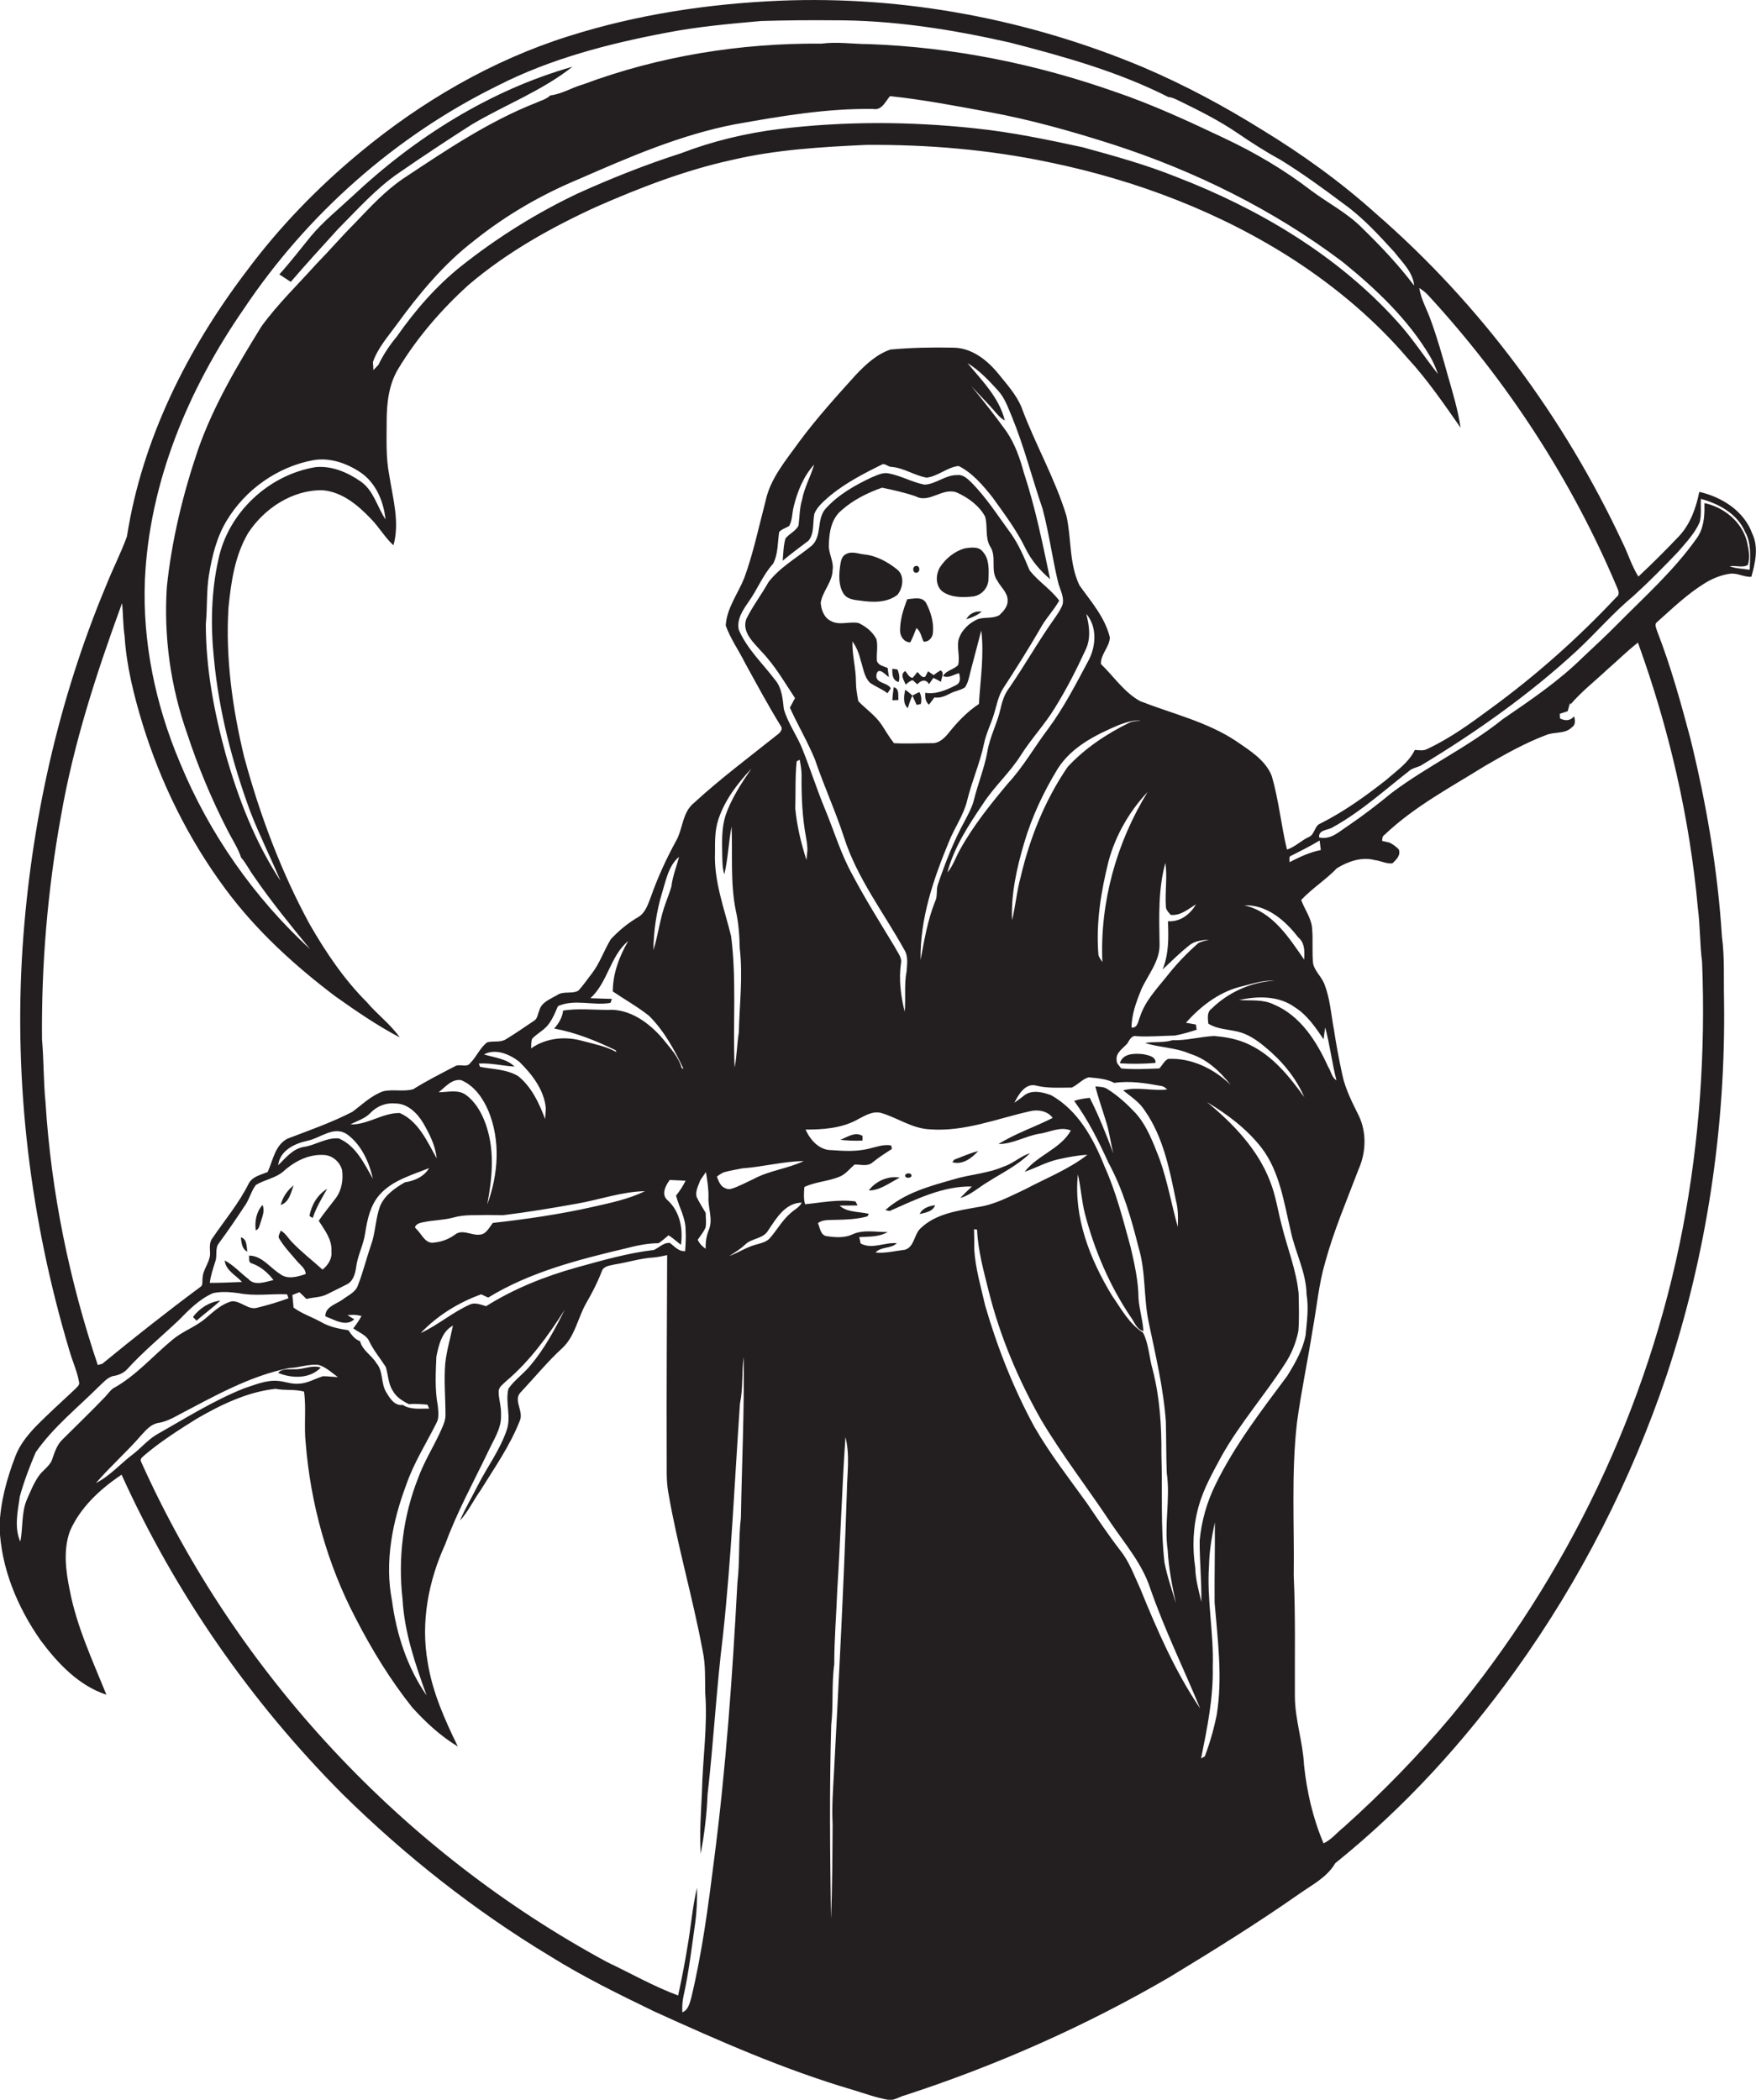 <?xml version="1.0" encoding="utf-8"?>
<!-- Generator: Adobe Illustrator 19.2.0, SVG Export Plug-In . SVG Version: 6.00 Build 0)  -->
<svg version="1.1" id="Layer_1" xmlns="http://www.w3.org/2000/svg" xmlns:xlink="http://www.w3.org/1999/xlink" x="0px" y="0px"
	 viewBox="0 0 752.5 899.9" enable-background="new 0 0 752.5 899.9" xml:space="preserve">
<g>
	<path fill="#231F20" d="M750.9,228.7c-3.5-9.7-13-15.7-22.7-17.9c-1.4,6.9-3.8,13.7-8.6,18.9c-5.7,6-11.5,11.8-17.5,17.4
		c-2.9-4.6-4.4-9.8-6.8-14.6C670.3,179,634.4,130.5,589.8,91.7c-15.1-13.6-31.6-25.5-49-36.1c-16.2-10.1-33-19.1-50.5-26.6
		C441.2,8.3,387.5-1.9,334.2,0.3c-30.6,1.3-61.2,5.9-90.5,15.2c-32.8,10.3-63.1,28-89.5,49.9c-18,14.9-34.4,31.8-48.4,50.6
		c-25.4,33.4-44.9,72.2-51.4,113.9c-2.6,7.2-6.1,13.9-8.9,21C25,299.9,13.3,352.5,9.7,405.6C5.8,464,13,523,29.8,579
		c1.3,4.5,3.3,8.8,4.1,13.4c0.3,1.3-1,2.1-1.8,3c-5.8,5.5-11.8,10.8-17.4,16.6c-3.3,3.6-6.4,7.5-8.1,12.1
		c-3.7,9.6-6.5,19.8-6.8,30.2c0.6,17.6,7.6,34.4,17.6,48.7c7.3,9.8,16.3,19.4,28.2,23.3c-5.9-14.6-12.7-29.1-15.7-44.7
		c-1.7-8.3-2.9-17.3,0.1-25.5c4.5-10.2,13-18,22.1-24.1c23,50.8,55.3,97.3,94.6,136.8c26.8,26.4,56.5,49.9,88.8,69.4
		c14.4,9,29.7,16.5,45,23.9c27.7,12.6,55.6,24.9,84.8,33.5c5.3,1.6,10.4,3.5,15.8,4.4c2.2,0.1,4.2-1.3,6.3-1.9
		c39.4-12.8,77.6-29.7,113.5-50.6c18.8-11.4,37.5-23,55.5-35.6c5.6-4,12.2-7.2,15.8-13.4c29.5-23.7,55.2-51.9,77.3-82.7
		c27.7-38.6,49.5-81.4,64.7-126.4c17.2-51.8,25.4-106.5,24.6-161c-0.2-9,0.3-18.1-0.9-27c-1.8-28.7-6.7-57.2-13.6-85.2
		c-4.1-15.4-8.4-30.9-14.2-45.8c-0.3-1.2-1.3-2.9,0-3.8c6.4-5.7,12.6-11.7,19.9-16.3c3.4-2.2,7.2-3.8,11.2-4.4
		c3.2-0.5,6.1,1.5,9.3,1.3C752.2,241.2,753.7,234.6,750.9,228.7z M62.1,248.4c1.9-41.8,18.7-81.8,42.3-115.9
		c27.2-40.7,65.1-74.3,109.1-95.9c22.6-11.5,47.4-17.9,72.2-22.6c13.4-2.6,27-3.8,40.5-5c10.3-0.3,20.7-0.4,31-0.3
		c25.4-0.1,50.7,3.9,75.4,9.5c23.3,6,46.6,12.5,68.1,23.4c1.6,0.1,3.1,0.9,4.6,1.6c8.6,4.2,17.2,8.5,25.1,13.9
		c6,4.1,12.1,8,18.5,11.5c9.4,5.8,18.3,12.3,27.1,18.9c8.1,5.8,14.8,13.2,21.5,20.5c3.4,4.4,8,8.6,8.5,14.4
		c-6.7-8.9-14.3-16.9-22.3-24.7c-6.4-6.5-14.7-10.7-21.9-16.1c-11.6-8.9-24.2-16.3-37.4-22.5c-15.2-7.2-30.5-14.3-46.4-19.7
		c-34-12-69.7-19.2-105.7-20.5c-6.8,0-13.5-1.1-20.2-0.2c-34.8-0.3-69.6,5.3-102.3,17.5c-4.7,1.3-9,4.1-14,4.7
		c-1.7,1.7-4.1,2.2-6.2,3.2c-20.3,8-38.5,20.3-56.6,32.3c-7.9,5.3-14.4,12.4-20.9,19.2c-5.7,5.7-10.9,11.8-16.5,17.5
		c-7.9,8.8-16.5,17.1-23.5,26.7c-10.4,16.8-20.6,34-27.2,52.8c-6.5,19.1-11.3,38.8-13.4,58.9c-1.4,21.3,1.6,42.8,8.7,62.9
		c4.7,14.3,10.5,28.2,17.4,41.6c1.9,3.8,4.4,7.4,5.7,11.5c2.2,2.5,3.6,5.5,5.6,8.2c7.4,10.8,15.7,20.9,24,31.1
		c-24.1-22.2-43.3-49.6-55.8-80C66.6,302,61,275.1,62.1,248.4z M91.7,282.4c2.1,22.4,7.8,44.2,15.5,65.3c3.9,10.1,8.8,19.8,13,29.8
		c-10.9-16.6-18.1-35.3-23.5-54.3c-5-18.2-8.5-36.9-8.5-55.8c0.7-7.1,0.2-14.3,1.4-21.3c1.3-7.9,3.3-16,7.5-22.9
		c8-13.4,21.9-23.2,37.2-26c7.1-1.2,14.2,1.3,20.1,5.2c6.7,4.5,10,12.5,10.8,20.2c-3.6-5.4-5.1-12.5-10.7-16.3
		c-5.6-3.9-12.4-6.8-19.3-6.1c-20.1,3.3-37.4,19.5-41.6,39.5C90.5,253.6,90.2,268.1,91.7,282.4z M162.2,156.3
		c-0.7,0.8-1.5,1.6-2.2,2.3c0-0.8-0.1-2.5-0.2-3.4c2.1-6.1,6.5-11,10.2-16.1c9.6-13.2,20.1-25.9,33.1-35.9
		c13.7-11,29.1-19.9,45.3-26.6c21.5-9.4,43.2-18.8,66.4-23.3c19.6-3.5,39.4-6.9,59.4-6.6c3.7,0.7,5.2-3.2,7.2-5.5
		c14.2,1.5,28.3,4.2,42.3,6.8c18,3.3,35.7,8.3,53.2,13.9c35.2,11.4,68.8,28,98.4,50.3c14.3,11.6,28,24.5,37.5,40.5
		c1.4,2.4,2.5,5,3.4,7.6c-6-7.6-11.3-15.9-17.9-23c-25.6-28.2-59.2-48-94.5-61.6c-13-5.2-26.4-8.9-39.9-12.6
		c-15.3-3.3-30.6-6.5-46.1-8.1c-27.9-3-56.1-3.1-83.9,0.3c-14.4,1.8-28.6,5.2-42.1,10.4c-15,4.8-29.8,10.7-44.2,17.2
		c-17.7,8.4-34.5,18.9-49.9,31.1c-10.8,8.6-19.8,19-27.7,30.3C167,147.9,164.3,151.9,162.2,156.3z M19.5,472.4c-0.9-9-0.7-18-1.5-27
		c-0.3-32,2.4-64,8.1-95.5c5.4-31.3,15.3-61.6,26.2-91.4c0.5,4.7,0.4,9.5,1.1,14.2c0.8,12.8,4,25.4,7.7,37.6
		c7.8,25.3,19.7,49.4,35.5,70.7c13.1,17.7,29.5,32.7,47.1,46c8.9,6.3,17.9,12.5,27.6,17.6c-4-5.7-9.6-9.8-14.1-15.1
		c-9.8-9.8-17.6-21.4-24.5-33.4c-12.3-22.6-21.4-47-28.1-71.8c-5-20.8-8-42.3-6.7-63.8c1.1-11,2.7-22.3,8.4-32
		c6.9-10.6,19-18.6,31.9-18.4c8.5,0.7,15.3,6.5,20.9,12.4c3.4,3.5,5.9,7.9,9.5,11.2c2.8-9.9-0.3-20.2-1.8-30.1
		c-1.5-7.6-1.1-15.4-1.1-23.1c0-7.7,0.9-15.8,5-22.5c8.1-13.4,18.5-25.4,30.1-35.9c16.3-13.9,35.2-24.5,54.6-33.4
		c18.9-8.3,38.3-15.8,58.5-20.2c18.8-4.4,38.1-5.5,57.2-6.4c26.3-0.2,52.6,2,78.3,7.4c37.5,7.7,74.1,21.6,106.2,42.6
		c17.6,11.6,33.8,25.3,47.5,41.3c8.5,9.2,15.6,19.6,22.8,29.9c-1.1-7.5-3.3-14.8-5.4-22.1c-2.3-8.3-4.6-16.5-7.6-24.6
		c-1.6-4.4-4-8.5-4.7-13.2c1.3,0.9,2.6,1.8,3.7,3c34,36.9,61.8,79.5,81.2,125.7c0.6,1.3,1,2.9-0.4,3.8
		c-16.5,17.6-34.6,33.7-54.1,47.9c-8.5,6.3-17.2,12.6-26.8,17.1c-1.7,1-3.7,0.6-5.5,0.5c-2.7,5.5-7.8,8.9-12.2,12.8
		c-8.9,7-18.1,13.6-28.2,18.7c-2.7,1-2.4,4.7-5,5.8c-3.3,1.5-5.9,4.3-9.4,5.4c-2.5-10.4-3.5-21.2-6.5-31.5c-2.7-6.9-9.5-11-15.3-15
		c-12.5-8.3-27.3-11.7-41.1-17.1c-6.9-3.8-11.3-10.6-16.8-15.9c-0.3-4.1,3.7-7.3,3.8-11.4c-2-8.5-8-15.3-13-22.3
		c-4.5-9.3-3.4-20-5.6-29.8c-4.9-16.1-13.4-30.7-19.2-46.4c-2.2-5.5-6.2-9.8-9.8-14.3c-4.8-6-11.6-11.4-19.6-11.4
		c-8.9-0.2-17.9,0-26.8,0.8c-5.9,2-10.6,6.4-14.8,10.8c-8.4,9.3-16.8,18.6-24.3,28.7c-5.7,8-12.5,15.8-14.5,25.7
		c-2.9,11-5.2,22.2-9.1,32.8c-2.7,6.7-7.5,12.9-7.9,20.3c2,5.6,5.5,10.5,8.2,15.9c5,9.1,9.9,18.2,15.3,27c1.3,1.7-0.5,3.3-1.8,4.2
		c-11.9,9.5-24.1,18.6-35.3,28.9c-5.1,4.1-4.7,11.2-7.8,16.5c-4.2,7.7-7.9,15.8-10.8,24.1c-1.2,3.1-2.3,6.6-5.4,8.4
		c-4.3,2.5-8.3,5.8-11.7,9.5c-2.9,4.8-4.7,10.3-8.2,14.8c-1.9,2.4-3.6,5-5.7,7.2c-2.8,1.5-6.4,0-9.1,1.9c-2.9,1.7-6.7,3-7.6,6.6
		c-0.7,1.5-0.7,3.5-2.3,4.4c-4,2.7-7.9,5.4-12,7.9c-2.4,1.5-5.3,0.6-8,1.3c-3.1,2.3-4.5,6.1-7.2,8.8c-1.5,2.3-4.5,0.3-6.5,1.4
		c-6.1,3.2-12.3,6.3-18,9.9c-4.2,1.2-8.7-0.1-12.9,0.9c-5.1,1.8-9,5.7-13.2,8.8c-8.9,4.6-18.4,7.9-27.8,11.5
		c-5.4,2.8-6.2,9.3-8.5,14.3c-2.9,1.2-6.5,1.9-8.1,4.9c-4.2,8.5-10.3,15.7-15.6,23.5c-1.6,2.1-0.9,4.7-1,7.1
		c-0.3,3.6-3.2,6.5-3.2,10.2c-0.2,1.2,0.3,2.8-1,3.6c-14.3,10.6-28.2,21.6-42,32.9c-0.5,0.1-1.4,0.4-1.9,0.5
		C29.7,548.8,21.9,510.8,19.5,472.4z M509.9,451.6c7.2,2.2,12.9,7.5,17.5,13.4c-7-6.9-16.8-11.7-26.8-11.2c-1.7,0.8-2.5,2.8-3.8,4.1
		c-5.4,0.2-10.8,0.5-16.3,0c-0.8-1.1-2.1-2.1-2-3.6c-0.4-3.2,2.8-5,4.6-7.1c0.9-1.5,1.9-3.7,4.1-3.1c5.4,0.3,10.9-0.2,16.3-0.3
		c3.2-0.6,6.3-1.5,9.3-2.5c-0.1-0.5-0.2-1.6-0.3-2.2c-1.5-0.3-2.9-0.5-4.3-0.8c6.1-6.8,13.6-12.7,22.5-15.2
		c5.1-1.2,10.2-3.1,15.5-2.8c-10,0.5-19.9,5-27,12c-2.1,1.5-1.6,4.1-1.4,6.4c3.8,2.4,8.3,2.4,12.5,3.4c4.4,1,8.2,3.6,11.7,6.5
		c7.1,5.8,13.3,13.1,16.9,21.6c-6.3-8.8-13.4-17.6-23.3-22.4c-4.8-2.4-10.1-3.4-15.4-3.8c-6,0.3-11.8,2-17.8,1.8
		c-3.8,1.2-7.9,0.5-11.7,1.2C497,449,503.8,448.9,509.9,451.6z M473.9,480.4c1.5,4.5,2,9.3,3.2,13.9c-3-8-6.2-16.1-10.1-23.8
		c-2.3,0.2-4.5,0.6-6.7,1.3c6,8.2,10.5,17.3,14.7,26.5c6.2,11.4,9.8,23.9,12.9,36.3c3.2,10.5,2.1,21.7,4.4,32.3
		c2.9,14,6.3,28,7.3,42.4c0.2,7.3,0.1,14.7,0.4,22c1.6,11-1.2,22.1,0.4,33.1c0.4,7.7,1.9,15.2,3.5,22.7c-1.7-5.9-3.8-11.6-4.9-17.6
		c-1.7-15.3-0.8-30.8-1.3-46.1c0.1-12.3-0.7-24.7-3.8-36.6c-1.5-5.2-1.6-10.9-4.1-15.7c-6-3.8-9.4-10.3-13.3-15.9
		c-9.4-15.5-16.5-33.5-14.6-51.9c1.3,5.5,1.6,11.3,3,16.8c4.1,15.6,10.5,30.7,19.5,44.1c1.7,2.2,2.6,5.6,5.6,6.3
		c-0.3-4.8-1.8-9.4-2.1-14.1c-0.1-7.4-1.7-14.7-3.4-21.9c-3.2-11.7-6.2-23.6-11.2-34.7c-4.7-11.8-11.3-23.9-22.8-30.4
		c-3.7-1.4-8.7-2.6-12,0.4c-1.3,1-2.5,1.9-3.8,2.8c1.8-3.6,4.8-8.7,9.5-7.3c4.9,1.2,10.1,0.8,15.1,0.8c2.6-1.2,4.5-3.6,7.2-4.4
		c3.7,0.4,7.7,0.6,11,2.4c6.7-1,13.4,0.1,20,1.3c1.1,0.1,1.9,0.8,2.7,1.5c-6.3,0.8-12.8-1.3-18.9,0.4c3.3,2.7,7,5,9.3,8.7
		c7.9,11.3,10.6,25.2,13.3,38.4c1,3.7,1,7.6,0.8,11.4c-2.7-9.7-4.4-19.6-7.8-29.1c-2.7-6.9-5.3-14.1-10.3-19.7
		c-3.6-3.8-7.4-7.3-11.8-10.1c-1.6-1.2-3.6-1.1-5.4-1.3C470.6,470.5,472.4,475.4,473.9,480.4z M375.7,288.7c0.9-2.9,3.8,0.5,5.2,1.5
		c-0.1-1.3-0.4-2.6-0.5-3.9c-1.6-0.8-3.9-1-4.6-3c-0.3-3.1,0.5-6.2-0.2-9.3c-1.6-3.2-4.5-5.5-7.7-7c-3.9-0.8-8.2,1.2-11.9-0.9
		c-2.9-1.4-4.1-4.8-4.3-7.8c0.8-5,5-8.8,5.1-14c0.6-3.8-1.9-7.2-1.6-11c0.1-5.2,1.1-11,5.3-14.5c5-4.5,11.2-7.6,17.5-9.8
		c4.8,1,9.7,2.1,14.4,3.7c5.9,3.2,11.5-4,17.7-1.6c4.8,2.2,9.4,5.5,12,10.2c1.3,4.2-0.1,8.9,2.2,12.9c3,4.4-0.1,10.3,3.1,14.7
		c1.5,2.8,4.5,5.1,4.4,8.5c0.1,2.5-1.8,4.6-3.5,6.2c-2.9,1.7-6.4,0.7-9.4,1.8c-3.8,1.7-7.1,4.9-8.2,9c-0.6,3.5,0.7,7.1-0.1,10.6
		c-1.9,2-5.1,2.3-6.5,4.7c2.4,1.2,4.6-0.7,6.9-1.2c0.4,1.6,0.8,3.8-0.9,4.9c-4.2,2.2-8.8,4.3-13.6,3.5c-0.1,1.9,0,3.8,1.6,5.1
		c0.8-1,1.5-2,2.3-3.1c2.4,0.4,4.7-0.6,6.8-1.7c2-1.1,4.4-1.3,6.3-2.6c1.4-2,1.8-4.5,2.4-6.9c1.5-5.8,3.1-11.6,4.6-17.5
		c1.3,10.5-0.4,21-1,31.5c-5,3.3-9.1,7.6-12.8,12.2c-1.8,2.3-4.3,4.8-7.5,4.6c-5.4,0-10.7,0.3-16.1,0c-2-2.5-3.6-5.3-5.3-7.9
		c-2.7-4-6.7-6.7-10-10.1c-0.5-2.7-1-5.5-1-8.3c0-5.8-1.7-11.5-1.5-17.3c1.8,2.5,2.9,5.4,3.6,8.4c1.1,3.2,1.4,6.8,3.9,9.3
		c2.4,1.7,5.2,2.7,7.5,4.5c0.3-0.5,1.1-1.5,1.4-2.1C380.4,292.3,374.5,293,375.7,288.7z M406.7,360.6c2.4-6,6.3-11.3,7.8-17.7
		c2-8.2,5.5-16,7.2-24.3c0.9-4.3,2.9-8.2,4.2-12.4c1.2-3.8,1.8-7.8,4-11.2c5.4-8.3,10.7-16.7,15.7-25.3c2.3-4.4,5.9-8,8.3-12.3
		c-3.6-4.9-9-8.2-12.7-13c-2.3-5.5-4.6-11-8.1-15.9c-5.5-7.5-10.5-15.4-17.1-22c-1.6-1.5-3.4-3.2-5.8-2.9c-5.1-0.1-9.1,3.9-14,4.1
		c-5.3-1-10-3.8-15.3-4.8c-2.6-0.6-5.1,0.8-7.4,1.7c-7.2,3.4-14.3,7.4-19.7,13.4c-4,4.5-1.4,11.8-6,15.9
		c-6.2,5.1-13.5,9.1-18.5,15.6c-3,5.4-6.8,10.3-9.5,15.8c-2,5.7,3.2,10.1,6.5,13.9c5.8,6,9.8,13.1,14.4,20c-0.8,1.3-1.4,2.7-2.2,4.1
		c3.4,7.5,7.6,14.6,10.7,22.1c3.8,11.3,8.8,22.1,12.5,33.5c5.6,17.5,17,32.2,25.8,48.1c1.8,2.8,1.2,6.2,1,9.3
		c-1.1,5.7-0.3,11.5-0.8,17.3c-1.7-6.8-2.6-13.9-1.6-20.8c0.5-2.5-1.5-4.6-2.5-6.7c-6.2-10.3-12.6-20.4-18.2-31
		c-5-8.9-7.9-18.8-11.8-28.2c-3.5-8.4-6.2-17-9.6-25.5c-2.3-6-6.3-11.3-8.1-17.5c-0.5-4.4-0.8-9.1-3.8-12.6
		c-5.3-7-12-13.2-15.5-21.4c-1-4.5,1.8-8.5,4.2-12c3.8-5.3,6.1-11.5,10.5-16.3c2.2-4.2,1.9-9.1,2.6-13.6c1.1-1.3,2.9-1.7,4.3-2.6
		c1.4-2.5,1.2-5.5,1.9-8.2c1.6-6.5,4.2-13.1,8.8-18.1c-1.5,5.1-4.2,9.8-5.2,15.1c-1.1,3.6-1,7.3-1.5,11c-1.2,2.5-4,3.5-5.6,5.6
		c-0.9,3.1-0.9,6.3-1.2,9.5c3.6-3,7.4-5.8,11.1-8.6c2.6-3.2,1.7-7.8,2.5-11.6c1.4-3.3,4.4-5.6,7-7.9c6.8-5.5,14.6-9.5,22.3-13.3
		c1.4-0.1,2.5,1.3,3.9,1.2c5.3,0.5,9.7,3.7,14.9,4.6c4.9-0.6,8.9-4.5,13.7-5c6,3,10.4,8.3,14.5,13.4c5,7,10.3,14,14.1,21.8
		c2.5,5.2,6.3,9.6,10.6,13.3c-3.2-15.3-6.3-30.6-11.2-45.5c-1.7-6.2-3.8-12.4-7.5-17.8c-4.8-6.7-9.9-13.1-15.1-19.5
		c3.1,3.4,6.3,6.6,9.4,10.1c1.5,1.7,2.9,3.6,5,4.7c-2.4-9.8-9.8-17.1-16-24.6c5.1,3.1,9.2,7.5,13.2,11.9c2.8,3.1,4.2,7.2,5.8,11
		c5.3,12.9,8.7,26.5,13.2,39.6c2.7,10.2,4.1,20.7,6.5,30.9c0.7,3.3,2.8,6.4,2.1,9.9c-0.7,2.1-2,3.9-3.2,5.7
		c-7,9.8-12.9,20.3-19.7,30.2c-2.1,2.7-3.1,6-3.8,9.2c-1.4,6.2-4.6,11.9-5.6,18.3c-1.3,7-4,13.5-5.7,20.4c-0.8,3.2-2.4,6.1-3.9,9
		c-4.8,8.7-8.4,18-11.6,27.4c-0.8,2.4,0,5-1.2,7.3c-3.2,8-4.6,16.5-6.2,25C394.2,393.8,400,376.7,406.7,360.6z M345.5,359.4
		c0.3,1.6,0.5,3.3,0.5,4.9c-0.1,1.4-0.3,2.9-0.4,4.3c-2.3-7.2-4.1-14.6-4.8-22.1c0.2-6.7-0.1-13.5,0.6-20.2c0.3-0.2,0.9-0.5,1.3-0.7
		c0.4,2.2,0.8,4.5,0.8,6.7C343.4,341.4,343.8,350.5,345.5,359.4z M421.3,344.4c4.8-7.4,11.5-13.3,16.2-20.8
		c4.5-7.1,10.3-13.2,14.6-20.3c4.9-7.9,9.2-16.3,13.1-24.8c2.4-4.9,1.6-10.4,0.3-15.4c4.7,5.4,4.2,13.7,1.1,19.7
		c-5.4,10.1-10.6,20.3-17.4,29.5c-5.9,7.8-10.7,16.4-17.4,23.6c-7.5,9-14.9,18.2-20.5,28.4c-1.8,3.2-2.9,6.8-5.3,9.6
		C408.8,363.1,415.1,353.6,421.3,344.4z M438.9,361.2c3.3-11.2,8.3-21.8,14.4-31.8c6-9.4,16.3-14.5,26.2-18.7c3-1.1,6.2-2.2,9.4-1.9
		c-1.6,0.2-3.4,0.2-4.9,0.9c-9.8,4.8-19.1,11-26.5,19c-9.7,14.2-16.2,30.4-20.1,47.1c-1.7,6.1-2.2,12.4-3.7,18.6
		C433.2,383.2,435.7,372,438.9,361.2z M496.9,404.4c-0.2-11.6-0.6-23.4,2.5-34.6c0.9,6.1-0.2,12.3,0.2,18.4
		c-0.1,1.6,1.1,2.8,2.1,3.9c4.3,0.4,7.4-2.5,10.8-4.5c-2.5,4.3-6.8,7.6-12,7.2c0.3,7,0.4,14.1-2.3,20.7c3.8-3.6,7.5-7.2,11.6-10.5
		c2.4-1.8,5.4-2.1,8.3-2.3c-1.5,0.5-3.2,0.7-4.6,1.5c-4.9,4.3-9.4,9-13.4,14.1c-4.4,5.5-9.4,10.7-11.6,17.5
		c-0.8,1.8-0.9,4.8-3.6,4.6c0-5.7,2.1-11.2,4.2-16.4C492,417.6,497.2,411.8,496.9,404.4z M472.4,412.3c-0.6-1-1.5-2-1.7-3.2
		c-1.1-13.5,1.1-27.1,4.4-40.2c3-11,8.9-21.2,16.7-29.5C478.4,361.2,471.3,386.8,472.4,412.3z M545.9,430.5
		c-4.6-2.3-9.9-1.6-14.9-1.9c7.9-1.8,17.1-1.9,23.9,3.1c5.3,3.3,8.8,8.6,12.3,13.7c0.2-1.7,0.4-3.4,0.7-5.1c2,7.5,2.9,15.2,4.8,22.7
		c-2-1.2-2.3-3.9-3.5-5.7C564.3,446.4,557.3,435.3,545.9,430.5z M558.9,410.5l0,0.8c-6.6-9.5-13.5-20.6-25.7-23.3
		c9.6-0.4,17.6,6.5,23.1,13.7C559,403.9,559.1,407.3,558.9,410.5z M552.6,369.5c0.1-1-0.5-2.5,0.8-2.8c4.1-2.1,8.2-4.1,12.1-6.5
		c0.2,1.4,0.3,2.7,0.5,4.1C561.3,365.2,556.9,367.3,552.6,369.5z M309.5,366.4c0.1,2.8,0,5.6,0.9,8.3c1.6-6.7,1.8-13.7,3.1-20.5
		c0.5,12-0.6,24.1,1.8,36c1.2,5.3,1.6,10.8,1.7,16.2c1.4,12-0.1,24-0.4,36.1c-0.8,5-0.8,10-1.8,15c-0.8-18.8,0.9-37.6-1.5-56.3
		c-2.9-11.8-7.4-23.5-6.9-35.8c0-4.8-0.1-9.7,1.5-14.4c2.8-8.3,8.2-15.3,14.1-21.6c-4.3,6.3-8.6,12.8-11.1,20.1
		C309.2,354.9,309.4,360.7,309.5,366.4z M302.4,519.8c-1.3-2.3-2.8-4.5-3.9-6.9c-0.6-2.5,0.8-4.8,1.6-7.1c0.8-1.2,1.6-2.3,2.4-3.5
		c0.6,3.6,1.2,7.2,1.1,10.9c-0.2,4.6,2,9.3,0.2,13.8c-1.1,2.6-1.5,5.4-1.4,8.2c-1.4-1-2.7-2.2-3.4-3.9c1.2-1.7,2.5-3.3,3.3-5.1
		C302.8,524.2,302.4,522,302.4,519.8z M190.9,606.3c0.1,2.9-1.5,5.6-2.6,8.2c-3,6.3-6.7,12.3-9.1,18.9c-6.5,16.4-8.7,34.5-6.7,52
		c0.8,14.3,5.5,27.9,10.3,41.2c-8.3-12-12.9-26.2-14.8-40.5c-3.3-16.8,0.2-34.1,6.1-49.8c3.2-9.3,8.5-17.6,12.9-26.4
		c1.3-2.3,0.8-5,0.6-7.5c-1.3-6.9-0.9-14-0.6-21c1-4.9,2.3-10.7,7.1-13.3c-1.1,5.4-2.7,10.7-3.3,16.2
		C190.2,591.6,190.9,599,190.9,606.3z M107.8,541.4c3.8,1.3,7,4,9.4,7.2c-3.4,0.7-8,2.7-10.8-0.5c-3.4-2.6-6.3-5.9-10.1-7.9
		c0.4,4.3,4.8,6.3,7.4,9.2c-4.6,0.2-9.2,0.4-13.8,0.4c0.4-3.3,1.5-6.4,2.5-9.6c0.7-2.4-0.3-5.3,1.4-7.4c4-5.4,7.7-10.9,11.4-16.5
		c1.8-2.7,2.5-6,4.5-8.5c3.8-2.3,8.6-2.9,12-6c4.8-4.3,10.9-7.3,17.4-6.8c3.6,0.3,6.6,3.1,7.5,6.5c0.5,4-0.1,8.3-2.5,11.7
		c-2.5,3.4-5.2,6.5-7.5,10c2.5,4,5.8,8,5.4,13.1c0.4,3.1-1.4,5.9-3.8,7.8c-4.3-3.9-9-7.5-13-11.7c-1.7-1.7-2.8-3.9-4.9-5
		c-0.3,1.1-1.4,2.4-0.6,3.5c2.1,3.5,4.9,6.4,7.5,9.5c1.4,1.7,3.7,3.1,3.8,5.6c-3.5,1.2-7.9,2.5-11.1-0.1c-4.3-2.7-7.7-7.8-13.2-7.8
		C106.9,539.1,106.3,541,107.8,541.4z M207.4,451.9c4.9-2.7,11-0.1,15.1,3.1c5.5,5.4,10.7,12.1,11.4,20c-0.1,1.5-0.2,3-0.3,4.6
		c-2.5-6.7-5.7-13.6-11.4-18.3c-4.9-3.1-11-3-16.5-4.1c-0.1-0.3-0.4-1-0.5-1.4c5.2-0.3,10.2,1,15.3,1.3
		C217.1,453.7,212,453.3,207.4,451.9z M253,427.8c7.5-6.8,8.4-18,16.2-24.5c-3.8,6.6-6.6,13.9-6.6,21.6c5.2,3.5,10.7,6.6,15.6,10.5
		c6.4,6.4,10.9,14.6,14.7,22.7c-0.2-0.1-0.6-0.3-0.8-0.4c-1.3-4.8-4.9-8.5-7.9-12.3c-5.9-7-14.3-13.2-23.8-12.6
		c-6.4,0-12.8-0.7-19.1,0.3c-0.3,3-1.9,5.5-3.8,7.7c9.2,1.7,17.9,5.2,26.3,9.3c0.1,0.2,0.3,0.6,0.4,0.8c-4.5-2.5-9.7-3.5-14.6-4.8
		c-7.4-2.1-15.6-1.3-22,3.2c0.1-1.4-0.1-2.9,0.5-4.2c2.3-2.4,5.5-3.8,7.3-6.6c1.6-2.2,2.6-4.8,3.7-7.3c7.1-3.2,15.1-0.1,22.5-1.4
		c0.2-0.4,0.5-1.3,0.6-1.7C259.1,428,256.1,427.9,253,427.8z M280,407.2c0.1-8.3,1.3-16.5,3.7-24.5c1.7-5.4,2.7-11.6,7.3-15.5
		c-1.1,4.3-2.8,8.4-3.3,12.8c-0.7,2.4-1.6,4.6-2.4,6.9C282.8,393.5,282.1,400.6,280,407.2z M209.3,476.1c5.3,12.8,4.2,27.4-0.5,40.1
		c2-10.6,3.2-21.8,0-32.4c-1.6-5.4-4.3-10.8-8.8-14.3c-3.4-2.8-8-1.4-12-1.4c2.8-2.2,5.6-5.8,9.6-5.2
		C203.3,465.3,207,470.7,209.3,476.1z M194.3,521.8c4.8-1.4,9.8-0.9,14.7-1.1c2.2,0,4.3,0.1,6.5,0.1c10.7-1.3,21.4-3.1,32-5
		c9.6-1.7,19-5.1,28.9-5.3c-7,3.4-14.7,5-22.2,6.7c-14.2,3.2-28.6,5.3-43,6.9c-1.2,1.6-2.2,3.4-3.8,4.5c-4,2.1-8.7-2.4-12.4,0.5
		c-2.6,1.9-5.6,3.1-8.8,3.4c-3.7,0.8-5.3-3.2-7.4-5.4c-0.3-0.3-0.8-0.8-1-1.1c0.6-1.7,2.5-2,4.1-2.3
		C186,522.9,190.2,522.9,194.3,521.8z M159.8,505.2c-3.7-6.5-7.3-14.2-14.6-17.3c-5.2-0.5-9.8,2.8-14.8,3.6
		c-4.9,0.7-7.9,4.7-11.2,7.9c0.7-6.3,7-9.3,12.5-10.5c5.6-1.1,11.3-6.6,17-2.8C154.8,490.5,158.2,498,159.8,505.2z M150.2,481.9
		c2.9-1.6,6.3-2.5,8.6-5c2.7-2.8,6.6-4.4,10.5-4c5.3,0,9.4,4,12,8.3c2.7,4.7,5.3,9.7,5.8,15.2c-4-7.2-7.8-15.9-15.8-19.4
		C163.9,476.9,157.6,482.1,150.2,481.9z M128.3,553.8c1,0.9,2.1,1.9,3,2.9c3-0.8,6.2-0.6,9-2.1c2.7-1.3,5.4-2.7,8-4
		c2.9-1.2,3.9-4.5,4.3-7.4c0.6-5.1,3.2-9.7,3.9-14.8c0.9-5.8,2.2-11.9,6.2-16.4c5.5-6.2,13.8-8.4,21.2-11.4
		c-2.2,3.7-6.3,5.5-10.4,6.1c-4.3,2.5-8.8,5.6-10.7,10.4c-1.9,5.3-1.9,11.2-3.8,16.5c-2,5.7-3.4,11.6-5.6,17.2
		c-1,3.1-4.4,4.4-6.8,6.3c-2.8,1.9-7.2,3-7.2,7c0.6,0.3,1.8,0.8,2.4,1c3.1,1.4,7.1,3.1,10,0.3c-0.7-0.4-2.2-1.3-2.9-1.8
		c0.6,0,1.9-0.1,2.5-0.1c1.2,0,2.3,0.2,3.5,0.5c-1,1.9-2.2,3.6-3.5,5.3c2.4,1.8,5.7,2.8,6.9,5.7c1.9,3.9,4.7,7.2,7,10.8
		c1.1,3.4,1,7.1,3,10.2c1.5,2.8,4.3,4.5,7,5.8c2.6-0.3,5.3,0,7.9,0.2c0.2,0.4,0.5,1.3,0.7,1.7c-3.8-0.1-7.9,0.6-11.3-1.6
		c-3.5,0.5-5.5-2.8-7-5.3c-2.5-3.9-1.2-9-4.3-12.6c-2-3.4-6-5.4-7-9.4c-2.3-0.8-3.7-2.8-5-4.7c-4-0.6-8-1.4-11.5-3.4
		c-3.9-2.2-8.3-3.6-12-6.3c-0.2-1.8-0.3-3.6-0.5-5.4C126.1,554.7,127.6,554.1,128.3,553.8z M180.3,571.3
		c7.1-7.5,16.2-13.1,25.9-16.6c1,0.4,2,1,3,1.4c17.8-10.9,38.4-16.2,58.6-21c4.7-1.2,9.5-2.3,14.4-2.3c1.5-1,2.9-2.2,4.3-3.4
		c1.9,1.2,3.5,2.7,5.3,4.1c1-6.8-0.4-14.3-5.7-19.1c-2.9-2.4-0.9-6.3,0.9-8.7c2.3,0.1,4.5,0.2,6.8,0.3c-1.1,2.3-2.5,4.4-4.1,6.4
		c1.3,5,4.2,9.6,4.1,14.9c0.2,3,0,5.9-0.2,8.9c-2.8,0.2-4.5-2-6.5-3.5c-2.7-0.3-4.6,2-6.9,3c-11.2,1.3-22.2,4.5-33.1,7.5
		c-13.6,3.8-26.9,9.1-38.8,16.6c-2.1-0.6-4.3-1.6-6.5-0.9C194.1,562.2,187.9,567.8,180.3,571.3z M26.8,616.9
		c-2.3,2.2-3.3,5.2-4.3,8.1c-0.9,3.3-4.2,5-6,7.7c-2.1,3.1-3.5,6.6-5,10c-2.4,5.7-1.6,12.1-2.8,18c-2.7-6.1-1.1-13-0.2-19.4
		c1.8-6.5,4.2-12.8,6.8-18.9c7.6-10.9,18.1-19.2,27.4-28.5c1.9-1.7,3.7-4,6.5-4.3c2-0.4,3.9-1.3,5.3-2.8c6.8-7.5,14.7-14,22.1-21
		c4.4-4.5,8.9-9.1,14.7-11.6c3.5-0.8,7.3-0.5,10.9,0c6.9,1.4,13.9,0.2,20.8,0.5c0.2,0.4,0.5,1.3,0.6,1.7c-4.3,1.6-8.7,2.9-13.2,4
		c-4,1.3-7.1-3-11.1-2.7c-4.5,1.2-7.9,4.5-11.3,7.4c-4.3,3.6-9.7,5.4-14,9c-8.5,7-15.8,15.6-25.5,20.9c-1.4,1-2.4,2.6-3.6,3.8
		C39,605,32.8,610.9,26.8,616.9z M41.1,635.6c6.2-7.2,13.4-13.5,19.6-20.7c2-2.2,4.2-4.7,7.3-5.1c2.9-0.5,5.6-1.8,8.1-3.2
		c15.3-8,30.7-16.9,47.8-20.3c4.3-0.1,8.5-1.9,12.8-1.3c3.1,1,5.5,3.3,8.1,5.2c-2.1-0.1-4.3-0.4-6.4-0.4c-3.5,1.1-6.7,3.1-10.4,3.2
		c-3.1,0.3-6-1-9-1.2c-5-0.4-9.8,1.7-14.4,3.2c-13.3,5.3-25.4,13-37.8,20c-3.7,2.3-6.5,5.7-9.9,8.3
		C51.7,627.2,47.2,632.5,41.1,635.6z M317.5,650.4c-1.1,9.3-0.4,18.7-1.5,27.9c-2.1,39.7-4.9,79.4-10,118.8
		c-2.5,19.8-5.1,39.7-9.8,59.2c-0.7,2.3-1.3,5.2-3.8,6.1c-0.1-2.3,0-4.6,0.5-6.9c2.3-10.3,3.5-20.8,5-31.3c0.7-5,0.9-10.1,0.8-15.2
		c-2,8.3-2.6,16.9-4.1,25.3c-1,6.2-2.2,12.4-3.5,18.6c-0.1,0.6-0.4,1.7-0.5,2.3c-10.5-3.9-20.3-9.5-30.4-14.3
		c-87.6-47.3-159.1-123.8-199.8-214.6c-0.5-1.4,1.1-2.1,1.8-2.9c6.9-5.8,14.6-10.7,22.3-15.5c10.4-6,21.6-11.4,33.6-12.7
		c4,0.8,8.4,0.1,12.2,1.2c1,7.3-0.1,14.7,0.7,22c2.1,26.2,9.3,52.1,21.5,75.3c6.9,13.4,14.8,26.3,24.2,38.1
		c5.8,6.4,12.2,12.3,19.5,16.7c-5.6-11.5-10.9-23.3-12.9-36c-3.1-17.2,0.3-35,7.5-50.7c5-13.7,12-26.4,18.3-39.5
		c2.3-5.1,5.9-10.1,5.6-15.9c0.2-3.4-1-6.6-1-9.9c-0.1-2.1,1.9-3.2,3.1-4.5c10.2-8.6,18.1-19.5,25.2-30.7c-4.2,8.4-8.7,16.8-14.8,24
		c-2.9,3.5-6.7,6.1-9.3,9.8c-1.5,5.8,1.3,12.1-0.8,17.9c-2.9,8.5-8.4,15.8-12.4,23.7c-2.5,5-5.4,9.8-7.6,15
		c3.5-3.8,5.7-8.6,8.7-12.8c6-9.7,12.7-19.2,16.9-29.9c2-4.2-3.2-9.1,0.7-12.6c5.8-6.2,11.2-12.8,17.4-18.5
		c5.7-5.2,6.8-13.2,10.5-19.6c2.5-4.3,4.8-8.8,6.6-13.5c0.8-2.3,3.5-2.4,5.5-2.9c5.7-0.9,11.2-2.7,16.9-3c1.9-0.2,3.8-0.6,5.6-1
		c-0.1,28.5-0.3,57-0.2,85.5c0.1,5.4-0.3,10.9,0.7,16.3c3.9,22.8,10.5,45,14.7,67.7c1.3,5.9,1,12,1.1,18c1.1,14.2-1.1,28.4-1.4,42.7
		c-0.4,8.8-1.1,17.6-0.5,26.4c1.5-8.4,2.6-16.8,2.9-25.3c2.6-22.7,3.8-45.5,6.6-68.2c3.6-33.1,5-66.3,7.3-99.5
		c1.4-6.6,0.7-13.4,1.6-20C319,604.4,317.9,627.4,317.5,650.4z M338.8,519.9c-3.5,3-5.7,7-8.6,10.4c-1.6,2.1-4.3,2.5-6.6,3.2
		c-3.9,1.1-7.3,3.4-11.1,4.8c2.4-1.5,4.8-3,6.8-4.9c2.8-2.8,7.8-2.4,9.9-6.1c3.5-5.2,7.3-11.8,14.4-11.9
		C342.5,517.5,340.4,518.4,338.8,519.9z M322.9,505.3c-1.5,0.7-2.9,1.4-4.4,2.1c-1,0.4-1.9,0.9-2.9,1.3c-1.5,0.5-3.2,1.5-4.8,0.5
		c-2.1-0.7-2.8-3-3.6-4.9c0.9-0.8,1.9-1.4,3-1.9c2.6-0.7,5.3-1.2,8-1.7c8.8-0.6,17.4-3,26.2-3.1
		C337.5,500.9,329.7,501.6,322.9,505.3z M362.9,639.4c-1.3,40-3.4,80-5.5,119.9c-0.4,7.5-1,15-0.6,22.5c-0.1,13.5-0.1,27-0.7,40.5
		c-0.4-27.7-0.7-55.4,0.1-83c1-8.6,0.1-17.4,1.3-26c0-10.7,0.9-21.3,1.3-32c1.4-21.8,2-43.6,3.5-65.4
		C364.3,623.7,363,631.6,362.9,639.4z M387.8,535.6c-4.2,0.5-8.4,1.6-12.6,1.2c2.4-2.7,6.6-1.5,9.1-4c-5.2-0.5-10.6,2.8-15.5,0.1
		c-0.1-0.7-0.4-2-0.6-2.7c4.2-0.3,8.5,0,12.2-2.2c-5.1,0.1-10.5-1.2-15.3,1.1c-3.3,1.5-7.2,1.2-10.7,0.7c-2.8-0.3-3-3.6-3.9-5.6
		c1.9-1.5,4.4-1.3,6.8-1.4c4.8-0.1,9.8-0.2,14.4-1.5c0.2-0.3,0.5-0.8,0.6-1.1c-4.1-1-9.2-0.5-12.5-3.5c2.6-0.1,5.1,0,7.7-0.1
		c-0.2-0.4-0.7-1.3-0.9-1.7c-7.2-1-14.5,0.5-21.6,1.2c-0.7-2.4-0.5-5-0.3-7.4c4.9-2.3,10.4-2.4,15.3-4.5c2.5-1.1,4.2-3.4,6.2-5.1
		c2.6-0.1,5.6,1,7.8-1c2.6-2.1,5.4-3.9,8.2-5.7c-0.1-0.4-0.2-1.1-0.3-1.5c-3.3-0.6-6.5,0.7-9.6,1.4c-5.3,1.3-10.7,1-16.1,0.6
		c-5.2,0-9-4.4-11-8.8c7.3,0,14.9-0.5,21.5-3.9c3.4-1.7,7-4.3,11-3.2c7,2.1,13.3,6.7,20.8,7c14.7,1.1,28.5-4.5,42.6-7.7
		c3.5-0.9,7.8-0.3,10,2.8c-7.6,3.9-15.9,6.6-23.2,11.2c6.1,0,11.5-3.4,17.4-4.4c4.5-0.6,9-3.3,13.6-1.4c-4.5,8-14.3,10.5-19.8,17.7
		c4.9-1.7,9.5-4.3,14.6-5.4c4.1-0.9,8.2-1.7,12.3-1.9c-8.1,6.3-17.7,10-26.7,14.8c-6.5,3-13,6.6-20.2,7.6
		c-8.7,1.6-18.2,2.8-24.8,9.3C391.7,529.2,391.8,534.4,387.8,535.6z M488.7,681c-2.6-5.6-4.7-11.6-8.6-16.5
		c-5.1-6.6-9.7-13.5-14.4-20.4c-7.7-10.7-15.9-21.2-22.5-32.7c-8.9-16.4-15.8-33.9-21-51.8c-1.8-7.9-4.2-15.9-4.7-24.1
		c0-2.9,0-5.8-0.1-8.7c0.3,0,1,0.2,1.3,0.2c0.4,9.1,2.9,18,5.1,26.8c4.8,19.1,12.6,37.5,22.3,54.6c9.2,15.5,20.3,29.7,30.2,44.7
		c6,8.8,13.2,17.2,16.6,27.6c6.1,17.6,14.3,34.3,21.4,51.5C503.6,716.4,495.9,698.7,488.7,681z M521.4,734.9c-1.2,6-2.9,12-5.1,17.8
		c-0.4,0.2-1.2,0.7-1.6,0.9c2.6-12.9,5.3-26,5-39.2c0.5-14.5-2.6-28.8-1.6-43.3c0.1-6.3,1.2-12.6,2.5-18.7
		c0.1,11.5-0.2,22.9-0.1,34.4C521.8,702.7,524,718.9,521.4,734.9z M520.9,636.2c-3.7,7.5-6,15.6-6.8,23.9
		c-0.1,8.8,0.9,17.6,0.7,26.4c-1.1-4.8-2.5-9.7-2.6-14.6c-1.3-8.6-1-17.6,1.4-26.1c2.1-7.8,6.2-14.9,10-22
		c7.8-13.8,18.3-25.8,26.9-39.1c2.9-4.3,4.9-9.3,5.9-14.3c0.4-5.3,0.2-10.7,0.1-16.1c-1-10-4.8-19.3-7.2-29
		c-1.7-6.4-2.6-13-5.1-19.2c-5.3-13.7-15.8-24.6-27-33.8c8.7,5.2,17.1,11.5,23.4,19.6c7.8,10.2,9.6,23.4,12.5,35.6
		c1.9,9.2,6.7,17.8,6.8,27.3c1,5.8,0.1,11.6-0.4,17.4c-1.2,6.3-4.5,12-7.9,17.5C540.5,604.6,529.1,619.4,520.9,636.2z M727.6,389.3
		c1,7.7,0.8,15.4,1.8,23c1.5,38.2-1.1,76.6-8.3,114.1c-14.7,76.7-49.5,149.3-99.4,209.4c-14.1,16.8-29.5,32.6-45.8,47.2
		c-2.9,2.3-5.3,5.4-8.7,7c-4.6-10.7-7.2-22.2-8.4-33.7c-0.5-9.8-3.8-19.2-3.9-29c-0.1-17.3,0.3-34.7-0.5-52
		c0.3-21.9-1.1-43.9,1.4-65.7c1.8-13.3,4.6-26.4,6.7-39.7c1.8-9.7,2.6-19.5,5.4-29c3.7-13.6,9.3-26.6,14.3-39.8
		c3.2-7.2,3.5-15.8,0.1-22.9c-2.8-5.7-5.8-11.4-7.1-17.7c-1.4-6.4-2.6-12.9-3.6-19.4c-1.2-6.4-1.6-13-4-19.2c-1.2-3.3-4.2-5.6-4.9-9
		c-0.5-4.9,0-9.8-0.4-14.7c-0.2-4.6-3.2-8.3-4.7-12.5c4.7-5,10.6-8.7,15.3-13.6c4.7-2.9,10.6-5,16.2-3.5c2.6,0.3,5,1.7,7.6,1.4
		c1.6-1.5,3.7-3.5,2.7-6c-1.2-1.2-2.5-2.2-4-2.9c-0.8-0.2-2.3-0.5-3.1-0.7c0-1.1,0.1-2.1,1.1-2.7c12.6-12,28.1-20.2,42.7-29.3
		c8.6-5,17.2-9.9,26.5-13.4c3.6-1.5,8-0.3,11-3.3c1.6-1,1.5-3.1,0.9-4.7c-1.6,2-3.8,2-6,0.9c0-0.5-0.1-1.5-0.1-2
		c1.1-0.4,2.3-0.7,3.4-1.1c0.3-1.2,0.7-2.4,1-3.6l0.2,0.7c4.7-5.5,10.5-10,15.8-15c4.4-3.8,8.5-7.9,13.1-11.5
		C715.2,312.1,724.1,350.4,727.6,389.3z M749.8,244.2c-2.9-0.5-5.9-0.5-8.6-1.5c2.5-0.5,5.6,0.8,7.8-0.6c1.1-3.3,0.3-6.8-0.4-10.1
		c-2.2-8.4-9.8-14.6-18.2-16.4l0,1.4c0.1,4.9-0.5,10.1-3.6,14.1c-9.6,13.5-22,24.6-33.6,36.3c-4.8,4.9-9.8,9.5-14.8,14.2
		C668.1,291.8,656,300,644,308.2c-14.9,12-32.3,20.1-47.5,31.5c-6.1,5-12.3,9.8-18.8,14.2c-3.7,2.4-7.5,6.2-12.4,5
		c-0.4-3.4,3.8-3,5.9-4.4c12.1-6.7,22.4-16.1,33.3-24.6c1.3-0.8,2.8-1.1,4.2-1.7c23.7-14.3,46.5-30.4,66.9-49.2
		c8.3-7.7,15.7-16.4,24.4-23.6c6.6-6,12.9-12.4,19.1-18.9c3.4-4,7.2-7.9,9.3-12.8c0.8-3.2,0.3-6.6,0.5-9.9
		c7.7,2.1,15.6,6.4,18.9,14.1C750.6,232.8,750,238.7,749.8,244.2z"/>
	<path fill="#231F20" d="M404,253.6c3.8,2.6,8.8,2.5,13.2,2c3.5-0.6,6.2-3.6,6.4-7.2c0.1-4,0.5-8.7-2.4-11.9
		c-1.8-2.5-5.2-1.8-7.8-1.5c-4.4,1.3-8.1,4.3-10.6,8.1C400.9,246.3,400.8,251.2,404,253.6z"/>
	<path fill="#231F20" d="M384.5,244.1c-4.1-3.3-9-6-14.3-6.5c-2.5-0.3-5.3-1.5-7.7-0.1c-2,1-2.2,3.3-2.5,5.2
		c-0.5,3.9-0.7,8.1,1.4,11.6c1.5,2.5,4.6,2.8,7.2,3.1c5.4,0.8,11.5,1,16-2.5C387,251.9,387.7,246.7,384.5,244.1z"/>
	<path fill="#231F20" d="M390.1,275.3c1-2,1.8-4,2.6-6.1c1.9,1.3,2.1,3.9,3.1,5.8c2.2,0.2,3.9-1.8,4-3.9c0.4-4.3-0.9-8.8-2.9-12.6
		c-1.6-3-5.4-1.9-8.1-1.7c-1.7,4.3-3.1,8.8-3.1,13.5C385.7,272.8,387.5,275.3,390.1,275.3z"/>
	<path fill="#231F20" d="M382.4,286.6c-0.1,2.3,0,5,2.7,5.7c0.6-1.8,0.2-3.7-0.5-5.4C384.1,286.8,383,286.7,382.4,286.6z"/>
	<path fill="#231F20" d="M396.5,290c-1.5,0.8-2.4-1.3-3.4-2c-0.6,0.9-1.3,1.7-2,2.5c-1.6-0.1-2.2-1.9-3.2-2.9
		c-2.4,1.5-0.5,3.9,0.2,5.8c0.9-0.7,1.8-1.6,3-1.9c0.7,0.6,1.4,1.2,2,1.8c1.5-1.8,3.7-2.4,5-0.1c0.6-0.9,1.3-1.8,1.9-2.7
		c1.1,0.6,2.2,1.1,3.3,1.7c0-1.6,1.6-3.8-0.2-4.9c-1.1,0.6-2.1,1.3-3,2c-0.8-0.5-1.6-1.1-2.4-1.6C397.4,288.3,396.8,289.4,396.5,290
		z"/>
	<path fill="#231F20" d="M383,294.5c-0.3,1.9-0.5,3.7-0.6,5.6c0.7,0,2-0.1,2.6-0.1C384.8,297.9,385.5,295.2,383,294.5z"/>
	<path fill="#231F20" d="M391,298.1c-1-0.9-2-1.8-3.1-2.5c-0.5,2.5-1.1,5.9,1.1,7.9C389.6,301.7,390.1,299.9,391,298.1
		c0.6,1.4,1.2,2.7,1.8,4c0.5-0.1,1.4-0.3,1.8-0.4c0.4-1.8,0.3-3.5-0.6-5.1C393,297,392,297.6,391,298.1z"/>
	<path fill="#231F20" d="M479.9,455.7c5.1,0.3,10.2,0.3,15.3-0.2c0.1-2.8-3.1-3.2-5.2-3.7C486.4,451.4,481.1,451.3,479.9,455.7z"/>
	<path fill="#231F20" d="M360.1,488.5c3.1,0.3,6.3,0.5,9.5,0.3c0-0.5,0-1.5,0-2C366.4,484.9,363.1,487.3,360.1,488.5z"/>
	<path fill="#231F20" d="M419.2,493.3c-3.5,0.9-6.9,2.4-10.3,3.7c-0.2,0.3-0.6,0.8-0.8,1.1C412.6,499.3,416.3,496.4,419.2,493.3z"/>
	<path fill="#231F20" d="M423.4,506.5c6.1-3.9,12.8-7.1,18-12.3c-4.1,1.3-7.3,4.5-11.4,5.8c-6.9,3-14.5,3.3-21.6,5.5
		c-10.2,2.9-20.9,5.8-29,13.1c0.4,0.1,1.3,0.3,1.8,0.4c11.2-4.9,22.8-10.8,35.3-10.5c-1.7,1.6-3.4,3.2-5,4.9
		C416,512.2,419.4,508.8,423.4,506.5z"/>
	<path fill="#231F20" d="M372.3,510.2c4.9,0,9-3.4,13.3-5.5C380.6,503.8,375.2,506.2,372.3,510.2z"/>
	<path fill="#231F20" d="M125.8,508c-2.7,2.2-4.7,5.1-5.5,8.4C123.9,515.3,124.7,511.1,125.8,508z"/>
	<path fill="#231F20" d="M109.6,527.3c1.5-0.5,1.6-2.2,2.1-3.5c0.7-2.4,1.9-4.9,0.8-7.4C109.8,519.4,109.1,523.5,109.6,527.3z"/>
	<path fill="#231F20" d="M103.2,530.3c0.3,2.2,0.4,5,2.8,6.1C105.6,534.2,105.9,530.9,103.2,530.3z"/>
	<path fill="#231F20" d="M137.5,586.1c-3.8-1.3-7.5,0.9-11.2,0.7c-2.3,0.2-5.5-0.5-7.1,1.6C125.2,590.8,132.7,591,137.5,586.1z"/>
	<path fill="#231F20" d="M144.9,98.1c8.3-8.3,16.2-17.3,26-24c10.3-7.1,20.7-14,31.2-20.7c14.3-8.5,30.1-14.4,43.2-24.8
		c-35.5,10.1-67.6,30.4-94.4,55.6c-6,5.6-12.5,10.8-17.8,17.2c-4.4,5.4-8.7,11-13.4,16.2c1.6,1.1,3.3,2.1,4.9,3.2
		C131.3,113,138.1,105.6,144.9,98.1z"/>
	<path fill="#231F20" d="M414.1,265.4c2.4-0.7,4.7-1.7,6.6-3.3C417.9,261.8,415.4,262.9,414.1,265.4z"/>
	<path fill="#231F20" d="M390.6,504.1c0.3-1.5-2.2-1.6-2.7-0.5C387.6,505,390,505.1,390.6,504.1z"/>
	<path fill="#231F20" d="M394.1,520.3c2.4-0.6,5.7-1,6.6-3.8C398.1,516.9,395.3,517.7,394.1,520.3z"/>
	<path fill="#231F20" d="M393,245.4c1.6-0.5,1.1-3.4-0.7-2.8C390.7,243,391.2,246,393,245.4z"/>
	<path fill="#231F20" d="M140.2,509.5c-4.2,2.5-6.7,6.9-7.6,11.6c0.3,0.2,1,0.7,1.4,0.9C135.5,517.5,137.9,513.5,140.2,509.5z"/>
	<path fill="#231F20" d="M94.4,557.4c-4.8,0.6-8.9,3.3-11.7,7c0.4,0.4,1.1,1.2,1.5,1.6C87.5,563.1,91.1,560.5,94.4,557.4z"/>
</g>
</svg>
